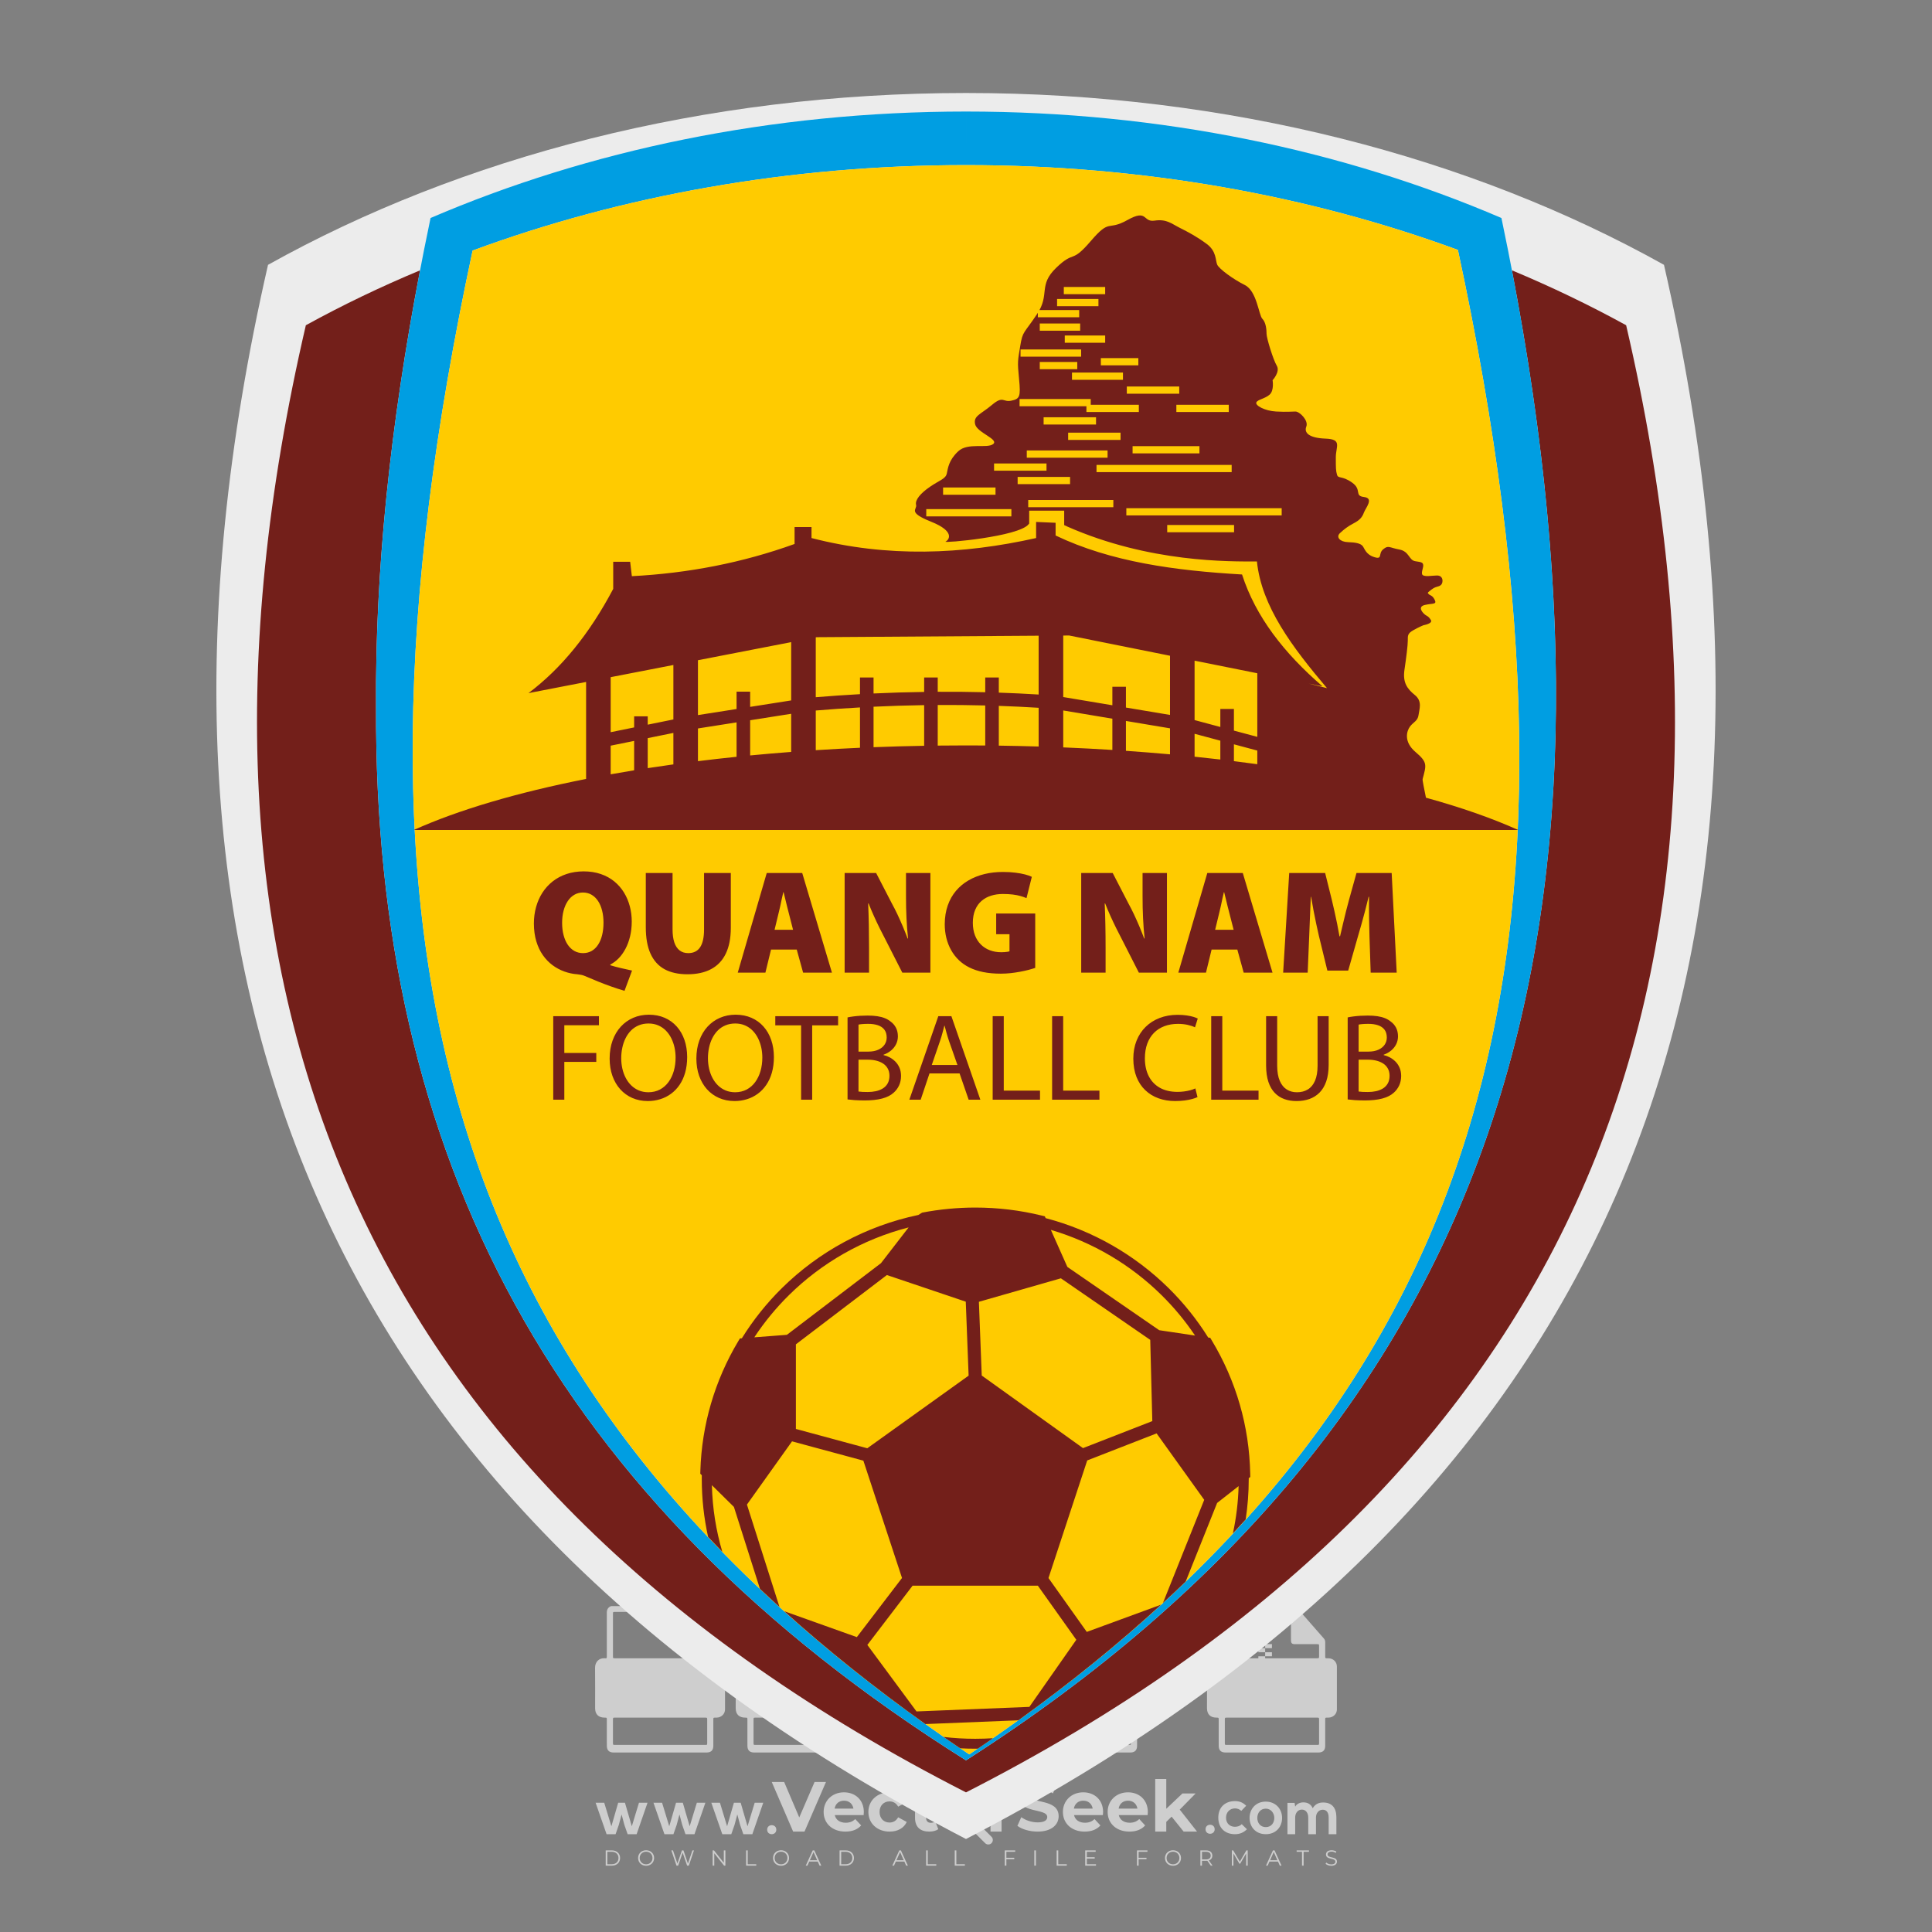 <?xml version="1.0" encoding="iso-8859-1"?>
<!-- Generator: Adobe Illustrator 27.0.0, SVG Export Plug-In . SVG Version: 6.00 Build 0)  -->
<svg version="1.1" id="Layer_1" xmlns="http://www.w3.org/2000/svg" xmlns:xlink="http://www.w3.org/1999/xlink" x="0px" y="0px"
	 viewBox="0 0 500 500" style="enable-background:new 0 0 500 500;" xml:space="preserve">
<rect x="0" y="0" width="500" height="500" fill="#808080" stroke="none"/>
<g id="watermark_1_">
	<g>
		<g id="watermark" style="opacity:0.61;">
			<g>
				<g>
					<g>
						<g>
							<polygon style="fill:#FFFFFF;" points="213.765,461.172 208.204,474.017 205.268,474.017 199.726,461.172 202.938,461.172 
								206.846,470.347 210.81,461.172 							"/>
						</g>
						<g>
							<path style="fill:#FFFFFF;" d="M223.507,469.741h-7.469c0.275,1.23,1.321,1.982,2.826,1.982c1.046,0,1.798-0.312,2.477-0.954
								l1.523,1.651c-0.917,1.046-2.294,1.597-4.074,1.597c-3.413,0-5.634-2.147-5.634-5.083c0-2.954,2.257-5.083,5.267-5.083
								c2.899,0,5.138,1.945,5.138,5.12C223.562,469.191,223.526,469.503,223.507,469.741 M216.002,468.071h4.863
								c-0.202-1.248-1.138-2.055-2.422-2.055C217.139,466.016,216.204,466.805,216.002,468.071"/>
						</g>
						<g>
							<path style="fill:#FFFFFF;" d="M224.735,468.934c0-2.973,2.294-5.083,5.505-5.083c2.074,0,3.707,0.899,4.423,2.514
								l-2.22,1.193c-0.532-0.936-1.321-1.358-2.221-1.358c-1.45,0-2.587,1.009-2.587,2.734c0,1.725,1.138,2.734,2.587,2.734
								c0.899,0,1.688-0.404,2.221-1.358l2.22,1.211c-0.716,1.578-2.349,2.495-4.423,2.495
								C227.029,474.017,224.735,471.907,224.735,468.934"/>
						</g>
						<g>
							<path style="fill:#FFFFFF;" d="M242.828,473.393c-0.587,0.422-1.45,0.624-2.331,0.624c-2.33,0-3.688-1.193-3.688-3.542
								v-4.055h-1.523v-2.202h1.523v-2.404h2.863v2.404h2.459v2.202h-2.459v4.019c0,0.844,0.458,1.303,1.229,1.303
								c0.422,0,0.844-0.128,1.156-0.367L242.828,473.393z"/>
						</g>
					</g>
					<g>
						<path style="fill:#FFFFFF;" d="M262.474,463.997v2.643c-0.238-0.018-0.422-0.037-0.642-0.037
							c-1.578,0-2.624,0.862-2.624,2.753v4.661h-2.863v-9.873h2.734v1.303C259.776,464.493,260.951,463.997,262.474,463.997"/>
					</g>
					<g>
						<path style="fill:#FFFFFF;" d="M263.299,472.53l1.009-2.239c1.083,0.789,2.697,1.339,4.239,1.339
							c1.762,0,2.477-0.587,2.477-1.376c0-2.404-7.469-0.752-7.469-5.524c0-2.184,1.762-4,5.413-4c1.615,0,3.267,0.385,4.459,1.138
							l-0.918,2.257c-1.193-0.679-2.422-1.009-3.56-1.009c-1.761,0-2.44,0.66-2.44,1.468c0,2.367,7.468,0.734,7.468,5.45
							c0,2.147-1.78,3.982-5.45,3.982C266.492,474.017,264.437,473.411,263.299,472.53"/>
					</g>
					<g>
						<path style="fill:#FFFFFF;" d="M285.428,469.741h-7.469c0.275,1.23,1.321,1.982,2.826,1.982c1.046,0,1.798-0.312,2.477-0.954
							l1.523,1.651c-0.918,1.046-2.294,1.597-4.074,1.597c-3.413,0-5.634-2.147-5.634-5.083c0-2.954,2.257-5.083,5.267-5.083
							c2.9,0,5.138,1.945,5.138,5.12C285.484,469.191,285.447,469.503,285.428,469.741 M277.923,468.071h4.863
							c-0.202-1.248-1.138-2.055-2.422-2.055C279.061,466.016,278.125,466.805,277.923,468.071"/>
					</g>
					<g>
						<path style="fill:#FFFFFF;" d="M297.007,469.741h-7.469c0.275,1.23,1.321,1.982,2.826,1.982c1.046,0,1.798-0.312,2.477-0.954
							l1.523,1.651c-0.918,1.046-2.294,1.597-4.074,1.597c-3.413,0-5.634-2.147-5.634-5.083c0-2.954,2.257-5.083,5.267-5.083
							c2.899,0,5.138,1.945,5.138,5.12C297.062,469.191,297.025,469.503,297.007,469.741 M289.501,468.071h4.863
							c-0.202-1.248-1.138-2.055-2.422-2.055C290.639,466.016,289.703,466.805,289.501,468.071"/>
					</g>
					<g>
						<polygon style="fill:#FFFFFF;" points="303.208,470.145 301.831,471.503 301.831,474.017 298.969,474.017 298.969,460.401 
							301.831,460.401 301.831,468.108 306.016,464.144 309.429,464.144 305.318,468.328 309.796,474.017 306.327,474.017 						"/>
					</g>
					<g>
						<path style="fill:#FFFFFF;" d="M256.601,475.359L256.601,475.359l-2.86-2.86c-0.435,0.508-0.953,0.943-1.534,1.284
							c-0.092,0.069-0.186,0.136-0.283,0.199l3.027,3.027c0.456,0.456,1.195,0.456,1.65,0
							C257.057,476.554,257.057,475.815,256.601,475.359"/>
					</g>
					<g>
						<path style="fill:#FFFFFF;" d="M249.984,463.244c0.221-0.173,0.495-0.281,0.797-0.281c0.042,0,0.083,0.002,0.124,0.006
							c-0.214-0.156-0.478-0.249-0.764-0.249c-0.395,0-0.744,0.18-0.981,0.458c-0.051,0-0.1,0.006-0.151,0.008
							c0.039-0.077,0.064-0.162,0.064-0.255c0-0.234-0.143-0.434-0.346-0.519c0.087,0.126,0.138,0.279,0.138,0.445
							c0,0.122-0.031,0.237-0.081,0.341c-2.811,0.201-5.03,2.539-5.03,5.4c0,2.993,2.426,5.42,5.42,5.42
							c2.993,0,5.42-2.426,5.42-5.42C254.595,465.879,252.593,463.635,249.984,463.244 M247.983,464.656
							c0.435,0,0.844,0.112,1.199,0.309c0.374-0.245,0.82-0.387,1.299-0.387c0.711,0,1.348,0.312,1.784,0.806
							c-0.435-0.379-1.004-0.61-1.627-0.61c-0.449,0-0.87,0.12-1.234,0.329c-0.079,0.046-0.156,0.096-0.229,0.15
							c-0.065-0.048-0.133-0.093-0.204-0.134c-0.369-0.219-0.8-0.344-1.26-0.344c-0.3,0-0.588,0.054-0.854,0.152
							C247.196,464.754,247.578,464.656,247.983,464.656 M251.772,469.098c0.115,0.305,0.181,0.634,0.181,0.979
							c0,1.534-1.244,2.777-2.778,2.777c-1.534,0-2.777-1.243-2.777-2.777c0-0.345,0.066-0.674,0.181-0.979
							c-0.62-0.382-1.035-1.064-1.035-1.846c0-1.197,0.971-2.168,2.168-2.168c0.565,0,1.078,0.218,1.463,0.572
							c0.386-0.354,0.899-0.572,1.464-0.572c1.197,0,2.168,0.971,2.168,2.168C252.807,468.034,252.392,468.716,251.772,469.098"/>
					</g>
					<g>
						<path style="fill:#FFFFFF;" d="M251.666,467.061c0,0.497-0.404,0.901-0.901,0.901c-0.497,0-0.901-0.404-0.901-0.901
							s0.404-0.901,0.901-0.901c0.101,0,0.197,0.017,0.287,0.047c-0.03,0.062-0.045,0.132-0.045,0.204
							c0,0.273,0.221,0.494,0.494,0.494c0.05,0,0.099-0.008,0.146-0.022C251.66,466.941,251.666,467,251.666,467.061"/>
					</g>
					<g>
						<path style="fill:#FFFFFF;" d="M248.255,467.061c0,0.376-0.305,0.681-0.681,0.681c-0.376,0-0.681-0.305-0.681-0.681
							s0.305-0.681,0.681-0.681c0.076,0,0.149,0.013,0.217,0.035c-0.023,0.047-0.034,0.1-0.034,0.155
							c0,0.206,0.167,0.374,0.374,0.374c0.038,0,0.075-0.006,0.11-0.017C248.25,466.97,248.255,467.015,248.255,467.061"/>
					</g>
					<g>
						<g>
							<g>
								<rect x="242.908" y="467.83" style="fill:#FFFFFF;" width="0.616" height="0.616"/>
							</g>
							<g>
								<rect x="254.827" y="467.83" style="fill:#FFFFFF;" width="0.616" height="0.616"/>
							</g>
							<g>
								<path style="fill:#FFFFFF;" d="M255.205,468.082h-0.14c0-3.248-2.642-5.89-5.89-5.89c-3.248,0-5.89,2.642-5.89,5.89h-0.14
									c0-1.611,0.627-3.125,1.766-4.264c1.139-1.139,2.653-1.766,4.264-1.766c1.611,0,3.125,0.627,4.264,1.766
									C254.578,464.957,255.205,466.471,255.205,468.082"/>
							</g>
						</g>
						<g>
							<rect x="248.868" y="461.814" style="fill:#FFFFFF;" width="0.616" height="0.616"/>
						</g>
						<g>
							<rect x="244.95" y="462.052" style="fill:#FFFFFF;" width="8.45" height="0.14"/>
						</g>
						<g>
							<path style="fill:#FFFFFF;" d="M245.174,462.15c0,0.108-0.088,0.196-0.196,0.196c-0.108,0-0.196-0.088-0.196-0.196
								c0-0.108,0.088-0.196,0.196-0.196C245.086,461.954,245.174,462.042,245.174,462.15"/>
						</g>
						<g>
							<path style="fill:#FFFFFF;" d="M253.596,462.15c0,0.108-0.088,0.196-0.196,0.196c-0.108,0-0.196-0.088-0.196-0.196
								c0-0.108,0.088-0.196,0.196-0.196C253.509,461.954,253.596,462.042,253.596,462.15"/>
						</g>
					</g>
				</g>
				<g>
					<path style="fill:#FFFFFF;" d="M314.356,473.409c0,1.559-2.364,1.559-2.364,0C311.993,471.851,314.356,471.851,314.356,473.409
						z"/>
				</g>
				<g>
					<g>
						<g>
							<path style="fill:#FFFFFF;" d="M161.739,466.549l1.772,6.088l1.855-6.088h2.215l-2.823,8.14h-2.33l-0.837-2.396l-0.722-2.708
								l-0.722,2.708l-0.837,2.396h-2.33l-2.839-8.14h2.231l1.855,6.088l1.756-6.088H161.739z"/>
						</g>
						<g>
							<path style="fill:#FFFFFF;" d="M176.713,466.549l1.772,6.088l1.855-6.088h2.215l-2.823,8.14h-2.33l-0.837-2.396l-0.722-2.708
								l-0.722,2.708l-0.837,2.396h-2.33l-2.839-8.14h2.231l1.855,6.088l1.756-6.088H176.713z"/>
						</g>
						<g>
							<path style="fill:#FFFFFF;" d="M191.687,466.549l1.772,6.088l1.855-6.088h2.215l-2.823,8.14h-2.33l-0.837-2.396l-0.722-2.708
								l-0.722,2.708l-0.837,2.396h-2.33l-2.839-8.14h2.231l1.855,6.088l1.756-6.088H191.687z"/>
						</g>
					</g>
					<g>
						<path style="fill:#FFFFFF;" d="M200.908,473.52c0,1.559-2.364,1.559-2.364,0C198.545,471.962,200.908,471.962,200.908,473.52z
							"/>
					</g>
					<g>
						<path style="fill:#FFFFFF;" d="M322.71,473.409c-0.935,0.919-1.919,1.28-3.117,1.28c-2.346,0-4.3-1.411-4.3-4.282
							s1.953-4.284,4.3-4.284c1.149,0,2.035,0.329,2.921,1.199l-1.264,1.329c-0.476-0.428-1.066-0.64-1.623-0.64
							c-1.346,0-2.33,0.985-2.33,2.396c0,1.542,1.05,2.362,2.297,2.362c0.64,0,1.28-0.18,1.772-0.672L322.71,473.409z"/>
					</g>
					<g>
						<path style="fill:#FFFFFF;" d="M331.805,470.472c0,2.33-1.591,4.217-4.217,4.217c-2.626,0-4.201-1.887-4.201-4.217
							c0-2.314,1.609-4.217,4.185-4.217C330.149,466.255,331.805,468.158,331.805,470.472z M325.389,470.472
							c0,1.231,0.739,2.38,2.199,2.38c1.46,0,2.199-1.149,2.199-2.38c0-1.215-0.854-2.396-2.199-2.396
							C326.144,468.077,325.389,469.258,325.389,470.472z"/>
					</g>
					<g>
						<path style="fill:#FFFFFF;" d="M338.572,474.689v-4.332c0-1.068-0.559-2.035-1.658-2.035c-1.082,0-1.722,0.967-1.722,2.035
							v4.332h-2.003v-8.107h1.855l0.148,0.985c0.426-0.82,1.362-1.116,2.133-1.116c0.969,0,1.937,0.394,2.396,1.51
							c0.723-1.149,1.658-1.478,2.708-1.478c2.297,0,3.43,1.412,3.43,3.84v4.365h-2.003v-4.365c0-1.066-0.442-1.97-1.526-1.97
							c-1.082,0-1.756,0.935-1.756,2.003v4.332H338.572z"/>
					</g>
				</g>
			</g>
		</g>
		<g style="opacity:0.61;">
			<g>
				<g>
					<path style="fill:#FFFFFF;" d="M345.988,431.299c-0.006-1.224-0.959-2.121-2.189-2.14c-0.924-0.014-0.832,0.12-0.834-0.867
						c-0.003-1.097-0.007-2.194,0.003-3.292c0.003-0.379-0.112-0.691-0.362-0.976c-2.342-2.668-4.678-5.342-7.019-8.011
						c-0.12-0.137-0.275-0.244-0.414-0.366c-6.214,0-12.427,0-18.641,0c-0.794,0.293-1.14,0.868-1.138,1.709
						c0.01,3.748,0.004,7.496,0.004,11.243c0,0.556-0.003,0.589-0.55,0.551c-1.497-0.102-2.516,0.986-2.497,2.492
						c0.044,3.476,0.013,6.953,0.014,10.429c0.001,1.58,0.867,2.443,2.45,2.449c0.582,0.002,0.582,0.002,0.582,0.6
						c0,2.219-0.001,4.438,0.001,6.657c0.001,1.192,0.58,1.771,1.768,1.771c8.013,0.001,16.027,0.001,24.04,0
						c1.168,0,1.755-0.583,1.757-1.745c0.002-2.256,0-4.512,0.001-6.768c0-0.512,0.002-0.511,0.52-0.515
						c0.271-0.002,0.541,0.008,0.809-0.058c0.996-0.246,1.69-1.044,1.694-2.069C346.003,438.696,346.005,434.997,345.988,431.299z
						 M317.537,417.162c5.337,0,10.674,0,16.01,0c0.548,0,0.554,0.007,0.554,0.561c0.001,2.243-0.001,4.486,0.001,6.73
						c0.001,0.811,0.249,1.059,1.06,1.059c1.91,0.001,3.821,0,5.731,0.001c0.458,0,0.479,0.021,0.481,0.483
						c0.003,0.887,0.002,1.775,0,2.662c-0.001,0.477-0.024,0.498-0.504,0.499c-3.895,0.001-7.79,0-11.684,0
						c-3.882,0-7.765,0-11.647,0c-0.55,0-0.552-0.001-0.552-0.561c-0.001-3.624-0.001-7.247,0-10.871
						C316.987,417.166,316.991,417.162,317.537,417.162z M340.822,451.579c-3.883,0.001-7.766,0-11.65,0c-3.871,0-7.742,0-11.613,0
						c-0.572,0-0.574-0.002-0.574-0.579c-0.001-1.997-0.001-3.994,0.001-5.991c0-0.464,0.023-0.486,0.478-0.487
						c7.803-0.001,15.607-0.001,23.41,0c0.478,0,0.499,0.02,0.499,0.503c0.002,1.997,0.001,3.994,0,5.991
						C341.375,451.574,341.37,451.579,340.822,451.579z"/>
				</g>
				<g>
					<g>
						<rect x="327.418" y="417.053" style="fill:#FFFFFF;" width="1.757" height="1.054"/>
					</g>
					<g>
						<rect x="325.662" y="418.107" style="fill:#FFFFFF;" width="1.757" height="1.054"/>
					</g>
					<g>
						<rect x="327.418" y="419.161" style="fill:#FFFFFF;" width="1.757" height="1.054"/>
					</g>
					<g>
						<rect x="325.662" y="420.215" style="fill:#FFFFFF;" width="1.757" height="1.054"/>
					</g>
					<g>
						<rect x="327.418" y="421.269" style="fill:#FFFFFF;" width="1.757" height="1.054"/>
					</g>
					<g>
						<rect x="325.662" y="422.323" style="fill:#FFFFFF;" width="1.757" height="1.054"/>
					</g>
					<g>
						<rect x="327.418" y="423.378" style="fill:#FFFFFF;" width="1.757" height="1.054"/>
					</g>
					<g>
						<rect x="325.662" y="424.432" style="fill:#FFFFFF;" width="1.757" height="1.054"/>
					</g>
					<g>
						<rect x="327.418" y="425.486" style="fill:#FFFFFF;" width="1.757" height="1.054"/>
					</g>
					<g>
						<rect x="325.662" y="426.54" style="fill:#FFFFFF;" width="1.757" height="1.054"/>
					</g>
					<g>
						<rect x="327.418" y="427.594" style="fill:#FFFFFF;" width="1.757" height="1.054"/>
					</g>
					<g>
						<rect x="325.662" y="428.648" style="fill:#FFFFFF;" width="1.757" height="1.054"/>
					</g>
				</g>
			</g>
			<g>
				<path style="fill:#FFFFFF;" d="M187.637,431.299c-0.006-1.224-0.959-2.121-2.189-2.14c-0.924-0.014-0.832,0.12-0.834-0.867
					c-0.003-1.097-0.007-2.194,0.003-3.292c0.003-0.379-0.112-0.691-0.362-0.976c-2.342-2.668-4.678-5.342-7.019-8.011
					c-0.12-0.137-0.275-0.244-0.414-0.366c-6.214,0-12.427,0-18.641,0c-0.794,0.293-1.14,0.868-1.138,1.709
					c0.01,3.748,0.004,7.496,0.004,11.243c0,0.556-0.003,0.589-0.55,0.551c-1.497-0.102-2.516,0.986-2.497,2.492
					c0.044,3.476,0.013,6.953,0.014,10.429c0.001,1.58,0.867,2.443,2.45,2.449c0.582,0.002,0.582,0.002,0.582,0.6
					c0,2.219-0.001,4.438,0.001,6.657c0.001,1.192,0.58,1.771,1.768,1.771c8.013,0.001,16.027,0.001,24.04,0
					c1.168,0,1.755-0.583,1.757-1.745c0.002-2.256,0-4.512,0.001-6.768c0-0.512,0.002-0.511,0.52-0.515
					c0.271-0.002,0.541,0.008,0.809-0.058c0.996-0.246,1.69-1.044,1.694-2.069C187.652,438.696,187.655,434.997,187.637,431.299z
					 M159.187,417.162c5.337,0,10.674,0,16.01,0c0.548,0,0.554,0.007,0.554,0.561c0.001,2.243-0.001,4.486,0.001,6.73
					c0.001,0.811,0.249,1.059,1.06,1.059c1.91,0.001,3.821,0,5.731,0.001c0.458,0,0.479,0.021,0.481,0.483
					c0.003,0.887,0.002,1.775,0,2.662c-0.001,0.477-0.024,0.498-0.504,0.499c-3.895,0.001-7.79,0-11.684,0
					c-3.882,0-7.765,0-11.647,0c-0.55,0-0.552-0.001-0.552-0.561c-0.001-3.624-0.001-7.247,0-10.871
					C158.636,417.166,158.64,417.162,159.187,417.162z M182.472,451.579c-3.883,0.001-7.766,0-11.65,0c-3.871,0-7.742,0-11.613,0
					c-0.572,0-0.574-0.002-0.574-0.579c-0.001-1.997-0.001-3.994,0.001-5.991c0-0.464,0.023-0.486,0.478-0.487
					c7.803-0.001,15.607-0.001,23.41,0c0.478,0,0.499,0.02,0.499,0.503c0.002,1.997,0.001,3.994,0,5.991
					C183.024,451.574,183.019,451.579,182.472,451.579z"/>
			</g>
			<g>
				<path style="fill:#FFFFFF;" d="M159.779,440.669v-7.897h2.779c0.375,0,0.726,0.061,1.053,0.182
					c0.327,0.121,0.612,0.292,0.855,0.513c0.242,0.221,0.434,0.483,0.573,0.789c0.14,0.305,0.21,0.642,0.21,1.009
					c0,0.375-0.07,0.715-0.21,1.02c-0.14,0.305-0.331,0.568-0.573,0.789c-0.243,0.221-0.528,0.392-0.855,0.513
					c-0.327,0.121-0.678,0.182-1.053,0.182h-1.29v2.901H159.779z M162.58,436.356c0.39,0,0.684-0.111,0.882-0.331
					c0.199-0.22,0.298-0.474,0.298-0.761c0-0.14-0.024-0.276-0.072-0.408c-0.048-0.132-0.121-0.248-0.221-0.347
					c-0.099-0.099-0.223-0.178-0.37-0.237c-0.147-0.059-0.32-0.089-0.518-0.089h-1.312v2.173H162.58z"/>
				<path style="fill:#FFFFFF;" d="M166.308,432.771h1.731l3.177,5.294h0.088l-0.088-1.522v-3.772h1.478v7.897h-1.566l-3.353-5.592
					h-0.088l0.088,1.522v4.07h-1.467V432.771z"/>
				<path style="fill:#FFFFFF;" d="M177.922,436.334h3.872c0.022,0.089,0.04,0.195,0.055,0.32c0.014,0.125,0.022,0.25,0.022,0.375
					c0,0.507-0.077,0.985-0.231,1.434c-0.154,0.449-0.397,0.849-0.728,1.202c-0.353,0.375-0.776,0.666-1.268,0.871
					c-0.493,0.206-1.055,0.309-1.688,0.309c-0.574,0-1.114-0.103-1.622-0.309c-0.507-0.206-0.948-0.492-1.323-0.86
					c-0.375-0.367-0.673-0.803-0.894-1.307c-0.221-0.504-0.331-1.053-0.331-1.649c0-0.595,0.11-1.145,0.331-1.649
					c0.221-0.504,0.518-0.939,0.894-1.307c0.375-0.367,0.816-0.654,1.323-0.86c0.507-0.206,1.048-0.309,1.622-0.309
					c0.64,0,1.211,0.11,1.715,0.331c0.504,0.221,0.935,0.526,1.296,0.915l-1.025,1.004c-0.258-0.272-0.544-0.48-0.861-0.623
					c-0.316-0.143-0.695-0.215-1.136-0.215c-0.361,0-0.703,0.065-1.026,0.193c-0.324,0.129-0.607,0.311-0.85,0.546
					c-0.242,0.235-0.436,0.52-0.579,0.855c-0.143,0.335-0.215,0.708-0.215,1.119c0,0.412,0.072,0.785,0.215,1.12
					c0.143,0.335,0.338,0.62,0.584,0.855c0.246,0.235,0.531,0.418,0.855,0.546c0.323,0.129,0.669,0.193,1.037,0.193
					c0.419,0,0.773-0.061,1.064-0.182c0.29-0.121,0.538-0.278,0.744-0.469c0.148-0.132,0.275-0.3,0.381-0.502
					c0.106-0.202,0.189-0.428,0.248-0.678h-2.482V436.334z"/>
			</g>
			<g>
				<path style="fill:#FFFFFF;" d="M224.019,431.299c-0.006-1.224-0.959-2.121-2.189-2.14c-0.924-0.014-0.832,0.12-0.834-0.867
					c-0.003-1.097-0.007-2.194,0.003-3.292c0.003-0.379-0.112-0.691-0.362-0.976c-2.342-2.668-4.678-5.342-7.019-8.011
					c-0.12-0.137-0.275-0.244-0.414-0.366c-6.214,0-12.427,0-18.641,0c-0.794,0.293-1.14,0.868-1.138,1.709
					c0.01,3.748,0.004,7.496,0.004,11.243c0,0.556-0.003,0.589-0.55,0.551c-1.497-0.102-2.516,0.986-2.497,2.492
					c0.044,3.476,0.013,6.953,0.014,10.429c0.001,1.58,0.867,2.443,2.45,2.449c0.582,0.002,0.582,0.002,0.582,0.6
					c0,2.219-0.001,4.438,0.001,6.657c0.001,1.192,0.58,1.771,1.768,1.771c8.013,0.001,16.027,0.001,24.04,0
					c1.168,0,1.755-0.583,1.757-1.745c0.002-2.256,0-4.512,0.001-6.768c0-0.512,0.002-0.511,0.52-0.515
					c0.271-0.002,0.541,0.008,0.809-0.058c0.997-0.246,1.69-1.044,1.694-2.069C224.034,438.696,224.036,434.997,224.019,431.299z
					 M195.568,417.162c5.337,0,10.674,0,16.01,0c0.548,0,0.554,0.007,0.554,0.561c0.001,2.243-0.001,4.486,0.001,6.73
					c0.001,0.811,0.249,1.059,1.06,1.059c1.91,0.001,3.821,0,5.731,0.001c0.458,0,0.479,0.021,0.481,0.483
					c0.003,0.887,0.002,1.775,0,2.662c-0.001,0.477-0.024,0.498-0.504,0.499c-3.895,0.001-7.79,0-11.684,0
					c-3.882,0-7.765,0-11.647,0c-0.55,0-0.552-0.001-0.552-0.561c-0.001-3.624-0.001-7.247,0-10.871
					C195.018,417.166,195.022,417.162,195.568,417.162z M218.854,451.579c-3.883,0.001-7.766,0-11.65,0c-3.871,0-7.742,0-11.613,0
					c-0.572,0-0.574-0.002-0.574-0.579c-0.001-1.997-0.001-3.994,0.001-5.991c0-0.464,0.023-0.486,0.478-0.487
					c7.803-0.001,15.607-0.001,23.41,0c0.478,0,0.499,0.02,0.499,0.503c0.002,1.997,0.001,3.994,0,5.991
					C219.406,451.574,219.401,451.579,218.854,451.579z"/>
			</g>
			<g>
				<path style="fill:#FFFFFF;" d="M205.111,432.771h1.699l2.967,7.897h-1.644l-0.651-1.886h-3.044l-0.651,1.886h-1.643
					L205.111,432.771z M206.997,437.415l-0.706-1.974l-0.287-0.96h-0.088l-0.287,0.96l-0.706,1.974H206.997z"/>
				<path style="fill:#FFFFFF;" d="M211.331,434.536c-0.125,0-0.245-0.024-0.359-0.072c-0.114-0.048-0.213-0.114-0.298-0.199
					c-0.084-0.084-0.151-0.182-0.198-0.292c-0.048-0.11-0.072-0.232-0.072-0.364s0.024-0.254,0.072-0.364
					c0.048-0.11,0.114-0.208,0.198-0.292c0.084-0.084,0.184-0.151,0.298-0.198c0.114-0.048,0.233-0.072,0.359-0.072
					c0.257,0,0.478,0.09,0.662,0.27c0.184,0.181,0.276,0.399,0.276,0.656s-0.092,0.476-0.276,0.656
					C211.809,434.446,211.589,434.536,211.331,434.536z M210.615,440.669v-5.404h1.445v5.404H210.615z"/>
			</g>
			<g>
				<path style="fill:#FFFFFF;" d="M261.044,431.299c-0.006-1.224-0.959-2.121-2.189-2.14c-0.924-0.014-0.832,0.12-0.834-0.867
					c-0.003-1.097-0.007-2.194,0.003-3.292c0.003-0.379-0.112-0.691-0.362-0.976c-2.342-2.668-4.678-5.342-7.019-8.011
					c-0.12-0.137-0.275-0.244-0.414-0.366c-6.214,0-12.427,0-18.641,0c-0.794,0.293-1.14,0.868-1.138,1.709
					c0.01,3.748,0.004,7.496,0.004,11.243c0,0.556-0.003,0.589-0.55,0.551c-1.497-0.102-2.516,0.986-2.497,2.492
					c0.044,3.476,0.013,6.953,0.014,10.429c0.001,1.58,0.867,2.443,2.45,2.449c0.582,0.002,0.582,0.002,0.582,0.6
					c0,2.219-0.001,4.438,0.001,6.657c0.001,1.192,0.58,1.771,1.768,1.771c8.013,0.001,16.027,0.001,24.04,0
					c1.168,0,1.755-0.583,1.757-1.745c0.002-2.256,0-4.512,0.001-6.768c0-0.512,0.002-0.511,0.52-0.515
					c0.271-0.002,0.541,0.008,0.809-0.058c0.996-0.246,1.69-1.044,1.694-2.069C261.059,438.696,261.061,434.997,261.044,431.299z
					 M232.593,417.162c5.337,0,10.674,0,16.01,0c0.548,0,0.554,0.007,0.554,0.561c0.001,2.243-0.001,4.486,0.001,6.73
					c0.001,0.811,0.249,1.059,1.06,1.059c1.91,0.001,3.821,0,5.731,0.001c0.458,0,0.479,0.021,0.481,0.483
					c0.003,0.887,0.002,1.775,0,2.662c-0.001,0.477-0.024,0.498-0.504,0.499c-3.895,0.001-7.79,0-11.684,0
					c-3.882,0-7.765,0-11.647,0c-0.55,0-0.552-0.001-0.552-0.561c-0.001-3.624-0.001-7.247,0-10.871
					C232.042,417.166,232.047,417.162,232.593,417.162z M255.878,451.579c-3.883,0.001-7.766,0-11.65,0c-3.871,0-7.742,0-11.613,0
					c-0.572,0-0.574-0.002-0.574-0.579c-0.001-1.997-0.001-3.994,0.001-5.991c0-0.464,0.023-0.486,0.478-0.487
					c7.803-0.001,15.607-0.001,23.41,0c0.478,0,0.499,0.02,0.499,0.503c0.002,1.997,0.001,3.994,0,5.991
					C256.431,451.574,256.426,451.579,255.878,451.579z"/>
			</g>
			<g>
				<path style="fill:#FFFFFF;" d="M236.361,440.845c-0.338,0-0.662-0.048-0.971-0.143c-0.309-0.095-0.592-0.239-0.849-0.43
					c-0.257-0.191-0.481-0.425-0.673-0.7c-0.191-0.276-0.342-0.597-0.452-0.965l1.401-0.551c0.103,0.397,0.283,0.726,0.54,0.987
					c0.257,0.261,0.596,0.392,1.015,0.392c0.154,0,0.303-0.02,0.447-0.061c0.143-0.04,0.272-0.099,0.386-0.176
					s0.204-0.175,0.27-0.292c0.066-0.118,0.099-0.254,0.099-0.408c0-0.147-0.026-0.279-0.077-0.397
					c-0.051-0.117-0.138-0.227-0.259-0.331c-0.121-0.103-0.28-0.202-0.475-0.298c-0.195-0.095-0.435-0.195-0.722-0.298l-0.485-0.176
					c-0.213-0.073-0.429-0.173-0.645-0.298c-0.217-0.125-0.413-0.276-0.59-0.452c-0.177-0.176-0.322-0.384-0.436-0.623
					c-0.114-0.239-0.171-0.509-0.171-0.81c0-0.309,0.06-0.597,0.182-0.866c0.121-0.268,0.294-0.503,0.518-0.706
					c0.224-0.202,0.492-0.36,0.805-0.474s0.66-0.171,1.042-0.171c0.397,0,0.74,0.053,1.031,0.16
					c0.291,0.107,0.537,0.243,0.739,0.408c0.202,0.165,0.366,0.348,0.491,0.546c0.125,0.199,0.217,0.386,0.276,0.563l-1.312,0.551
					c-0.074-0.221-0.208-0.419-0.402-0.596c-0.195-0.176-0.462-0.265-0.8-0.265c-0.324,0-0.592,0.075-0.805,0.226
					c-0.213,0.151-0.32,0.348-0.32,0.59c0,0.235,0.103,0.436,0.309,0.601c0.206,0.165,0.533,0.325,0.982,0.48l0.497,0.165
					c0.316,0.111,0.605,0.237,0.866,0.381c0.261,0.143,0.485,0.314,0.673,0.513c0.187,0.199,0.331,0.425,0.43,0.678
					c0.1,0.254,0.149,0.546,0.149,0.877c0,0.412-0.083,0.767-0.248,1.064c-0.165,0.298-0.377,0.542-0.634,0.734
					c-0.258,0.191-0.548,0.335-0.872,0.43C236.986,440.797,236.67,440.845,236.361,440.845z"/>
				<path style="fill:#FFFFFF;" d="M239.516,432.771h1.61l1.633,4.754l0.287,1.015h0.088l0.309-1.015l1.699-4.754h1.61l-2.879,7.897
					h-1.566L239.516,432.771z"/>
				<path style="fill:#FFFFFF;" d="M251.097,436.334h3.871c0.022,0.089,0.04,0.195,0.055,0.32c0.015,0.125,0.023,0.25,0.023,0.375
					c0,0.507-0.078,0.985-0.232,1.434c-0.154,0.449-0.397,0.849-0.728,1.202c-0.353,0.375-0.775,0.666-1.268,0.871
					c-0.493,0.206-1.055,0.309-1.688,0.309c-0.574,0-1.114-0.103-1.621-0.309c-0.507-0.206-0.949-0.492-1.324-0.86
					c-0.375-0.367-0.673-0.803-0.894-1.307c-0.22-0.504-0.331-1.053-0.331-1.649c0-0.595,0.11-1.145,0.331-1.649
					c0.221-0.504,0.518-0.939,0.894-1.307c0.375-0.367,0.816-0.654,1.324-0.86c0.507-0.206,1.047-0.309,1.621-0.309
					c0.64,0,1.211,0.11,1.715,0.331c0.504,0.221,0.936,0.526,1.296,0.915l-1.026,1.004c-0.257-0.272-0.544-0.48-0.861-0.623
					c-0.316-0.143-0.694-0.215-1.136-0.215c-0.36,0-0.702,0.065-1.026,0.193c-0.323,0.129-0.607,0.311-0.849,0.546
					c-0.243,0.235-0.436,0.52-0.579,0.855c-0.143,0.335-0.215,0.708-0.215,1.119c0,0.412,0.072,0.785,0.215,1.12
					c0.143,0.335,0.338,0.62,0.585,0.855c0.246,0.235,0.531,0.418,0.854,0.546c0.324,0.129,0.669,0.193,1.037,0.193
					c0.419,0,0.774-0.061,1.064-0.182c0.29-0.121,0.539-0.278,0.745-0.469c0.147-0.132,0.274-0.3,0.38-0.502
					c0.107-0.202,0.189-0.428,0.248-0.678h-2.482V436.334z"/>
			</g>
			<g>
				<path style="fill:#FFFFFF;" d="M297.3,431.299c-0.006-1.224-0.959-2.121-2.189-2.14c-0.924-0.014-0.832,0.12-0.834-0.867
					c-0.003-1.097-0.007-2.194,0.003-3.292c0.003-0.379-0.112-0.691-0.362-0.976c-2.342-2.668-4.678-5.342-7.019-8.011
					c-0.12-0.137-0.275-0.244-0.414-0.366c-6.214,0-12.427,0-18.641,0c-0.794,0.293-1.14,0.868-1.138,1.709
					c0.01,3.748,0.004,7.496,0.004,11.243c0,0.556-0.003,0.589-0.55,0.551c-1.497-0.102-2.516,0.986-2.497,2.492
					c0.044,3.476,0.013,6.953,0.014,10.429c0.001,1.58,0.867,2.443,2.45,2.449c0.582,0.002,0.582,0.002,0.582,0.6
					c0,2.219-0.001,4.438,0.001,6.657c0.001,1.192,0.58,1.771,1.768,1.771c8.013,0.001,16.027,0.001,24.04,0
					c1.168,0,1.755-0.583,1.757-1.745c0.002-2.256,0-4.512,0.001-6.768c0-0.512,0.002-0.511,0.52-0.515
					c0.271-0.002,0.541,0.008,0.809-0.058c0.996-0.246,1.69-1.044,1.694-2.069C297.315,438.696,297.318,434.997,297.3,431.299z
					 M268.85,417.162c5.337,0,10.674,0,16.01,0c0.548,0,0.554,0.007,0.554,0.561c0.001,2.243-0.001,4.486,0.001,6.73
					c0.001,0.811,0.249,1.059,1.06,1.059c1.91,0.001,3.821,0,5.731,0.001c0.458,0,0.479,0.021,0.481,0.483
					c0.003,0.887,0.002,1.775,0,2.662c-0.001,0.477-0.024,0.498-0.504,0.499c-3.895,0.001-7.79,0-11.684,0
					c-3.882,0-7.765,0-11.647,0c-0.55,0-0.552-0.001-0.552-0.561c-0.001-3.624-0.001-7.247,0-10.871
					C268.299,417.166,268.303,417.162,268.85,417.162z M292.135,451.579c-3.883,0.001-7.766,0-11.65,0c-3.871,0-7.742,0-11.613,0
					c-0.572,0-0.574-0.002-0.574-0.579c-0.001-1.997-0.001-3.994,0.001-5.991c0-0.464,0.023-0.486,0.478-0.487
					c7.803-0.001,15.607-0.001,23.41,0c0.478,0,0.499,0.02,0.499,0.503c0.001,1.997,0.001,3.994,0,5.991
					C292.687,451.574,292.682,451.579,292.135,451.579z"/>
			</g>
			<g>
				<path style="fill:#FFFFFF;" d="M272.966,434.183v1.831h3.165v1.412h-3.165v1.831h3.518v1.412h-5.007v-7.897h5.007v1.412H272.966
					z"/>
				<path style="fill:#FFFFFF;" d="M277.852,440.669v-7.897h2.779c0.375,0,0.726,0.061,1.053,0.182
					c0.327,0.121,0.612,0.292,0.855,0.513c0.243,0.221,0.434,0.483,0.574,0.789c0.14,0.305,0.209,0.642,0.209,1.009
					c0,0.375-0.07,0.715-0.209,1.02c-0.14,0.305-0.331,0.568-0.574,0.789c-0.243,0.221-0.528,0.392-0.855,0.513
					c-0.327,0.121-0.678,0.182-1.053,0.182h-1.29v2.901H277.852z M280.653,436.356c0.389,0,0.684-0.111,0.882-0.331
					c0.199-0.22,0.298-0.474,0.298-0.761c0-0.14-0.024-0.276-0.072-0.408c-0.048-0.132-0.121-0.248-0.221-0.347
					c-0.099-0.099-0.222-0.178-0.37-0.237c-0.147-0.059-0.32-0.089-0.518-0.089h-1.312v2.173H280.653z"/>
				<path style="fill:#FFFFFF;" d="M286.797,440.845c-0.338,0-0.662-0.048-0.971-0.143c-0.309-0.095-0.592-0.239-0.849-0.43
					c-0.257-0.191-0.482-0.425-0.673-0.7c-0.191-0.276-0.342-0.597-0.452-0.965l1.401-0.551c0.103,0.397,0.283,0.726,0.541,0.987
					c0.257,0.261,0.595,0.392,1.015,0.392c0.154,0,0.303-0.02,0.447-0.061c0.143-0.04,0.272-0.099,0.386-0.176
					c0.114-0.077,0.204-0.175,0.27-0.292c0.066-0.118,0.1-0.254,0.1-0.408c0-0.147-0.026-0.279-0.077-0.397
					c-0.051-0.117-0.138-0.227-0.259-0.331c-0.121-0.103-0.279-0.202-0.474-0.298c-0.195-0.095-0.436-0.195-0.723-0.298
					l-0.485-0.176c-0.213-0.073-0.428-0.173-0.645-0.298c-0.217-0.125-0.414-0.276-0.59-0.452c-0.176-0.176-0.322-0.384-0.436-0.623
					c-0.114-0.239-0.171-0.509-0.171-0.81c0-0.309,0.061-0.597,0.182-0.866c0.121-0.268,0.294-0.503,0.518-0.706
					c0.224-0.202,0.493-0.36,0.805-0.474c0.312-0.114,0.66-0.171,1.042-0.171c0.397,0,0.741,0.053,1.031,0.16
					c0.29,0.107,0.537,0.243,0.739,0.408c0.202,0.165,0.365,0.348,0.491,0.546c0.125,0.199,0.217,0.386,0.276,0.563l-1.312,0.551
					c-0.074-0.221-0.208-0.419-0.403-0.596c-0.195-0.176-0.462-0.265-0.799-0.265c-0.324,0-0.592,0.075-0.805,0.226
					c-0.213,0.151-0.32,0.348-0.32,0.59c0,0.235,0.103,0.436,0.309,0.601c0.206,0.165,0.533,0.325,0.982,0.48l0.496,0.165
					c0.316,0.111,0.605,0.237,0.866,0.381c0.261,0.143,0.485,0.314,0.673,0.513c0.187,0.199,0.331,0.425,0.43,0.678
					c0.099,0.254,0.149,0.546,0.149,0.877c0,0.412-0.083,0.767-0.248,1.064c-0.165,0.298-0.377,0.542-0.634,0.734
					c-0.258,0.191-0.548,0.335-0.872,0.43C287.422,440.797,287.105,440.845,286.797,440.845z"/>
			</g>
			<g>
				<path style="fill:#FFFFFF;" d="M321.394,439.168l4.004-4.985h-3.827v-1.412h5.559v1.5l-3.96,4.985h4.004v1.412h-5.779V439.168z"
					/>
				<path style="fill:#FFFFFF;" d="M328.409,432.771h1.489v7.897h-1.489V432.771z"/>
				<path style="fill:#FFFFFF;" d="M331.486,440.669v-7.897h2.779c0.375,0,0.726,0.061,1.053,0.182
					c0.327,0.121,0.612,0.292,0.855,0.513s0.434,0.483,0.574,0.789c0.14,0.305,0.209,0.642,0.209,1.009
					c0,0.375-0.07,0.715-0.209,1.02c-0.14,0.305-0.331,0.568-0.574,0.789c-0.243,0.221-0.528,0.392-0.855,0.513
					c-0.327,0.121-0.678,0.182-1.053,0.182h-1.29v2.901H331.486z M334.288,436.356c0.389,0,0.684-0.111,0.882-0.331
					c0.199-0.22,0.298-0.474,0.298-0.761c0-0.14-0.024-0.276-0.072-0.408c-0.048-0.132-0.121-0.248-0.221-0.347
					c-0.099-0.099-0.222-0.178-0.37-0.237c-0.147-0.059-0.32-0.089-0.518-0.089h-1.312v2.173H334.288z"/>
			</g>
		</g>
		<g style="opacity:0.61;">
			<path style="fill:#FFFFFF;" d="M300.133,433.27h9.067v2.242h-9.067V433.27z M300.133,437.136h9.067v2.243h-9.067V437.136z"/>
		</g>
	</g>
	<g style="opacity:0.61;">
		<path style="fill:#FFFFFF;" d="M156.756,478.878h1.607c1.263,0,2.114,0.812,2.114,1.974c0,1.161-0.851,1.973-2.114,1.973h-1.607
			V478.878z M158.34,482.464c1.049,0,1.725-0.665,1.725-1.612c0-0.947-0.677-1.613-1.725-1.613h-1.167v3.225H158.34z"/>
		<path style="fill:#FFFFFF;" d="M165.139,480.851c0-1.15,0.879-2.007,2.075-2.007c1.184,0,2.069,0.851,2.069,2.007
			c0,1.156-0.885,2.007-2.069,2.007C166.019,482.858,165.139,482.002,165.139,480.851z M168.866,480.851
			c0-0.942-0.705-1.635-1.652-1.635c-0.953,0-1.663,0.693-1.663,1.635c0,0.941,0.71,1.635,1.663,1.635
			C168.162,482.486,168.866,481.793,168.866,480.851z"/>
		<path style="fill:#FFFFFF;" d="M179.596,478.878l-1.331,3.947h-0.44l-1.156-3.366l-1.161,3.366h-0.434l-1.331-3.947h0.429
			l1.139,3.394l1.178-3.394h0.389l1.161,3.411l1.156-3.411H179.596z"/>
		<path style="fill:#FFFFFF;" d="M187.731,478.878v3.947h-0.344l-2.537-3.202v3.202h-0.417v-3.947h0.344l2.543,3.203v-3.203H187.731
			z"/>
		<path style="fill:#FFFFFF;" d="M193.093,478.878h0.417v3.586h2.21v0.361h-2.627V478.878z"/>
		<path style="fill:#FFFFFF;" d="M200.061,480.851c0-1.15,0.879-2.007,2.075-2.007c1.184,0,2.069,0.851,2.069,2.007
			c0,1.156-0.885,2.007-2.069,2.007C200.941,482.858,200.061,482.002,200.061,480.851z M203.788,480.851
			c0-0.942-0.705-1.635-1.652-1.635c-0.953,0-1.663,0.693-1.663,1.635c0,0.941,0.71,1.635,1.663,1.635
			C203.083,482.486,203.788,481.793,203.788,480.851z"/>
		<path style="fill:#FFFFFF;" d="M211.636,481.77h-2.199l-0.474,1.054h-0.434l1.804-3.947h0.412l1.804,3.947h-0.44L211.636,481.77z
			 M211.484,481.432l-0.947-2.12l-0.947,2.12H211.484z"/>
		<path style="fill:#FFFFFF;" d="M217.28,478.878h1.607c1.263,0,2.114,0.812,2.114,1.974c0,1.161-0.851,1.973-2.114,1.973h-1.607
			V478.878z M218.864,482.464c1.049,0,1.725-0.665,1.725-1.612c0-0.947-0.677-1.613-1.725-1.613h-1.167v3.225H218.864z"/>
		<path style="fill:#FFFFFF;" d="M234.041,481.77h-2.199l-0.474,1.054h-0.434l1.804-3.947h0.412l1.804,3.947h-0.44L234.041,481.77z
			 M233.889,481.432l-0.947-2.12l-0.947,2.12H233.889z"/>
		<path style="fill:#FFFFFF;" d="M239.685,478.878h0.417v3.586h2.21v0.361h-2.627V478.878z"/>
		<path style="fill:#FFFFFF;" d="M247.082,478.878h0.417v3.586h2.21v0.361h-2.627V478.878z"/>
		<path style="fill:#FFFFFF;" d="M260.449,479.239v1.551h2.041v0.361h-2.041v1.675h-0.417v-3.947h2.706v0.361H260.449z"/>
		<path style="fill:#FFFFFF;" d="M267.678,478.878h0.417v3.947h-0.417V478.878z"/>
		<path style="fill:#FFFFFF;" d="M273.456,478.878h0.417v3.586h2.21v0.361h-2.627V478.878z"/>
		<path style="fill:#FFFFFF;" d="M283.644,482.464v0.361h-2.791v-3.947h2.706v0.361h-2.289v1.404h2.041v0.355h-2.041v1.466H283.644z
			"/>
		<path style="fill:#FFFFFF;" d="M294.672,479.239v1.551h2.041v0.361h-2.041v1.675h-0.417v-3.947h2.706v0.361H294.672z"/>
		<path style="fill:#FFFFFF;" d="M301.5,480.851c0-1.15,0.879-2.007,2.075-2.007c1.184,0,2.069,0.851,2.069,2.007
			c0,1.156-0.885,2.007-2.069,2.007C302.379,482.858,301.5,482.002,301.5,480.851z M305.226,480.851
			c0-0.942-0.705-1.635-1.652-1.635c-0.953,0-1.663,0.693-1.663,1.635c0,0.941,0.71,1.635,1.663,1.635
			C304.522,482.486,305.226,481.793,305.226,480.851z"/>
		<path style="fill:#FFFFFF;" d="M313.351,482.825l-0.902-1.269c-0.102,0.011-0.203,0.017-0.316,0.017h-1.06v1.252h-0.417v-3.947
			h1.477c1.004,0,1.613,0.507,1.613,1.353c0,0.62-0.327,1.054-0.902,1.24l0.964,1.353H313.351z M313.328,480.231
			c0-0.632-0.417-0.992-1.207-0.992h-1.048v1.979h1.048C312.911,481.218,313.328,480.851,313.328,480.231z"/>
		<path style="fill:#FFFFFF;" d="M322.907,478.878v3.947h-0.4v-3.158l-1.551,2.656h-0.197l-1.551-2.639v3.14h-0.4v-3.947h0.344
			l1.714,2.926l1.697-2.926H322.907z"/>
		<path style="fill:#FFFFFF;" d="M330.744,481.77h-2.199l-0.473,1.054h-0.434l1.804-3.947h0.411l1.804,3.947h-0.44L330.744,481.77z
			 M330.592,481.432l-0.947-2.12l-0.947,2.12H330.592z"/>
		<path style="fill:#FFFFFF;" d="M336.957,479.239h-1.387v-0.361h3.192v0.361h-1.387v3.586h-0.417V479.239z"/>
		<path style="fill:#FFFFFF;" d="M343.063,482.346l0.164-0.321c0.282,0.276,0.784,0.479,1.302,0.479c0.739,0,1.06-0.31,1.06-0.699
			c0-1.083-2.43-0.417-2.43-1.877c0-0.581,0.451-1.083,1.455-1.083c0.446,0,0.908,0.13,1.224,0.35l-0.141,0.333
			c-0.338-0.22-0.733-0.327-1.083-0.327c-0.722,0-1.043,0.321-1.043,0.716c0,1.083,2.43,0.429,2.43,1.866
			c0,0.581-0.462,1.077-1.472,1.077C343.937,482.858,343.356,482.65,343.063,482.346z"/>
	</g>
</g>
<g>
</g>
<g>
	<path style="fill-rule:evenodd;clip-rule:evenodd;fill:#ECECEC;" d="M69.364,68.538C27.171,252.78,84.22,390.078,249.999,475.933
		c165.78-85.855,222.83-223.152,180.637-407.395c-49.943-27.878-112.601-44.47-180.637-44.47
		C181.965,24.067,119.307,40.66,69.364,68.538"/>
	<path style="fill-rule:evenodd;clip-rule:evenodd;fill:#731F1A;" d="M266.189,43.058l-0.032-0.001l-0.034-0.001l-0.034-0.001
		l-0.034-0.001l-0.034-0.002l-0.034-0.001h-0.034l-0.034-0.001l-0.034-0.002l-0.034-0.001l-0.034-0.001l-0.034-0.001l-0.034-0.001
		l-0.034-0.001l-0.034-0.002l-0.034-0.001l-0.034-0.001l-0.034-0.001l-0.034-0.001l-0.032-0.001l-0.034-0.001l-0.034-0.001
		l-0.034-0.001l-0.034-0.001l-0.034-0.002l-0.034-0.001l-0.17-0.006l-0.034-0.001l-0.339-0.013l-0.034-0.001l-0.068-0.002
		l-0.034-0.001l-0.034-0.001h-0.034l-0.034-0.002l-0.034-0.001l-0.034-0.001h-0.034l-0.034-0.002l-0.034-0.001h-0.034l-0.034-0.002
		l-0.034-0.001l-0.034-0.001h-0.034l-0.034-0.001l2.042,0.078L266.189,43.058z M266.325,43.064l-0.034-0.001l-0.034-0.001
		l-0.034-0.002h-0.032L266.325,43.064z M236.745,42.952l0.417-0.014l0.027-0.001c0.654-0.022,1.311-0.04,1.966-0.059
		c-0.777,0.021-1.555,0.045-2.331,0.071L236.745,42.952z M233.071,43.092l1.868-0.077l0.101-0.002l0.258-0.01l-0.486,0.017
		L233.071,43.092z M271.502,43.31l-1.83-0.094l1.467,0.074l0.185,0.01l0.5,0.029l1.309,0.074l0.056,0.003l0.863,0.052l-0.436-0.028
		l-0.427-0.024l-1.365-0.078L271.502,43.31z M79.153,84.174C39.248,255.888,93.205,383.85,249.999,463.866
		C406.796,383.85,460.753,255.888,420.846,84.174c-9.396-5.168-19.268-9.919-29.563-14.217
		c33.146,172.587-3.615,297.429-141.282,385.619h-0.001l0,0l-0.036-0.024C142.797,388.189,96.8,299.029,97.324,182.942
		c-0.26-35.164,3.663-72.774,11.384-112.98C98.417,74.259,88.546,79.007,79.153,84.174z"/>
	<path style="fill-rule:evenodd;clip-rule:evenodd;fill:#009EE2;" d="M377.308,64.681c39.251,182.884,8.93,298.378-126.471,389.356
		C115.473,363.085,83.118,247.633,122.315,64.844c38.28-14.133,81.699-22.116,127.719-22.116
		C295.878,42.728,339.136,50.649,377.308,64.681 M250.001,28.866v8.095h-0.001v-8.095c-50.427,0-97.73,10.023-138.571,27.552
		c-9.517,45.333-14.394,87.441-14.105,126.524C96.8,299.029,142.797,388.189,249.963,455.55l0.036,0.024l0,0h0.001
		C391.244,365.094,426.283,236.04,388.57,56.419C347.732,38.889,300.429,28.866,250.001,28.866z"/>
	<path style="fill-rule:evenodd;clip-rule:evenodd;fill:#FFCB00;" d="M377.308,64.681c39.251,182.884,8.93,298.378-126.471,389.356
		C115.473,363.085,83.118,247.633,122.315,64.844c38.28-14.133,81.699-22.116,127.719-22.116
		C295.878,42.728,339.136,50.649,377.308,64.681"/>
	<path style="fill-rule:evenodd;clip-rule:evenodd;fill:#731F1A;" d="M164.114,185.393h3.516v2.151l6.641-1.35V172.1l-16.229,3.15
		v14.24l6.072-1.233V185.393z M190.624,179.003h3.514v3.936l10.619-1.671v-15.086l-24.127,4.683v14.199l9.994-1.572V179.003z
		 M254.98,175.33h3.512v3.923c3.434,0.118,6.87,0.28,10.309,0.49v-15.222l-57.464,0.384l-0.218,0.044v15.491
		c3.801-0.314,7.615-0.578,11.444-0.79v-4.32h3.512v4.142c4.348-0.204,8.713-0.339,13.096-0.4v-3.742h3.513v3.703
		c4.096-0.023,8.194,0.013,12.296,0.117V175.33z M287.88,177.727h3.509v5.386l11.409,1.91v-15.317l-26.1-5.239l-1.533,0.01v15.917
		l12.715,2.128V177.727z M315.822,183.476h3.514v5.605l6.052,1.617v-16.46l-16.232-3.257v15.376l6.666,1.785V183.476z
		 M164.114,199.35v-7.606l-6.072,1.234v7.41C160.036,200.03,162.06,199.683,164.114,199.35z M174.271,197.823v-6.175v-1.967
		l-6.641,1.348v7.764C169.813,198.456,172.026,198.133,174.271,197.823z M190.624,195.856v-8.906l-9.994,1.573v3.195v5.27
		C183.906,196.585,187.238,196.204,190.624,195.856z M204.758,194.595v-2.604v-7.263l-10.619,1.671v9.109
		C197.627,195.172,201.168,194.868,204.758,194.595z M222.563,193.521v-10.439c-3.813,0.213-7.63,0.48-11.444,0.799v8.181v2.084
		C214.885,193.902,218.701,193.694,222.563,193.521z M239.171,193.008v-10.52c-4.364,0.066-8.729,0.203-13.096,0.411v10.476
		C230.39,193.207,234.757,193.084,239.171,193.008z M254.98,192.934v-10.362c-4.111-0.106-8.21-0.146-12.296-0.122v10.507
		c2.425-0.029,4.863-0.044,7.316-0.044C251.667,192.913,253.325,192.92,254.98,192.934z M268.801,193.198v-0.492v-9.531
		c-3.444-0.213-6.883-0.378-10.309-0.496v10.291C261.957,193.018,265.394,193.095,268.801,193.198z M287.88,194.083v-8.087
		l-12.715-2.13v8.912v0.645C279.457,193.599,283.697,193.821,287.88,194.083z M302.798,195.222v-2.138v-4.592l-11.409-1.911v7.731
		C295.25,194.58,299.052,194.884,302.798,195.222z M315.822,196.565v-4.877l-6.666-1.783v3.251v2.676
		C311.403,196.064,313.624,196.308,315.822,196.565z M325.388,197.776v-3.529l-6.052-1.621v4.359
		C321.376,197.238,323.392,197.502,325.388,197.776z M351.61,274.24h2.344c0.782,0,1.511,0.08,2.194,0.241
		c0.68,0.161,1.282,0.412,1.803,0.748c0.522,0.336,0.929,0.77,1.221,1.299c0.292,0.524,0.446,1.153,0.451,1.882
		c-0.005,0.78-0.163,1.443-0.468,1.982c-0.302,0.541-0.721,0.972-1.248,1.299c-0.531,0.326-1.128,0.561-1.801,0.707
		c-0.675,0.144-1.38,0.217-2.121,0.212c-0.502,0-0.953-0.01-1.345-0.027c-0.395-0.019-0.738-0.054-1.031-0.1V274.24z
		 M351.61,265.166c0.222-0.054,0.531-0.095,0.933-0.132c0.402-0.039,0.929-0.061,1.575-0.061c0.963-0.005,1.803,0.12,2.515,0.358
		c0.716,0.241,1.275,0.621,1.672,1.143c0.395,0.519,0.597,1.192,0.602,2.025c0,0.702-0.19,1.326-0.565,1.877
		c-0.373,0.546-0.912,0.977-1.616,1.294c-0.702,0.319-1.548,0.48-2.542,0.485h-2.574V265.166z M348.776,284.532
		c0.473,0.066,1.08,0.124,1.818,0.178c0.738,0.049,1.603,0.073,2.579,0.081c1.794,0,3.312-0.161,4.562-0.492
		c1.255-0.331,2.252-0.838,2.998-1.528c0.575-0.514,1.036-1.129,1.372-1.85c0.336-0.721,0.512-1.55,0.517-2.479
		c-0.005-0.802-0.149-1.513-0.414-2.128c-0.271-0.614-0.621-1.148-1.067-1.587c-0.446-0.443-0.929-0.802-1.462-1.08
		c-0.526-0.278-1.058-0.475-1.584-0.592v-0.098c0.765-0.273,1.421-0.646,1.976-1.116c0.553-0.47,0.982-1.016,1.282-1.635
		c0.297-0.619,0.448-1.282,0.453-1.994c-0.005-0.851-0.173-1.596-0.497-2.233c-0.331-0.636-0.782-1.165-1.357-1.582
		c-0.441-0.366-0.946-0.663-1.516-0.894c-0.57-0.229-1.226-0.4-1.96-0.512c-0.738-0.112-1.579-0.166-2.52-0.166
		c-0.655,0-1.301,0.022-1.937,0.058c-0.636,0.044-1.228,0.098-1.779,0.171c-0.561,0.071-1.046,0.156-1.462,0.251V284.532z
		 M327.665,262.987v12.73c0.005,1.677,0.207,3.105,0.597,4.285c0.397,1.175,0.951,2.128,1.662,2.854
		c0.707,0.731,1.54,1.26,2.498,1.599c0.955,0.336,1.996,0.502,3.127,0.497c1.194,0.005,2.296-0.173,3.307-0.524
		c1.004-0.353,1.884-0.904,2.632-1.652c0.743-0.748,1.326-1.716,1.738-2.895c0.412-1.182,0.624-2.603,0.631-4.26v-12.632h-2.869
		v12.825c-0.005,1.577-0.227,2.876-0.668,3.892c-0.439,1.009-1.058,1.762-1.857,2.242c-0.797,0.487-1.738,0.734-2.817,0.729
		c-0.987,0.005-1.862-0.232-2.627-0.712c-0.765-0.475-1.375-1.223-1.813-2.235c-0.441-1.009-0.663-2.318-0.673-3.916v-12.825
		H327.665z M313.461,284.598h12.249v-2.342h-9.381v-19.268h-2.869V284.598z M309.356,281.681c-0.385,0.18-0.826,0.341-1.326,0.475
		c-0.5,0.134-1.031,0.234-1.596,0.309c-0.568,0.076-1.146,0.112-1.735,0.112c-1.777-0.01-3.29-0.363-4.54-1.067
		c-1.248-0.707-2.203-1.706-2.866-3.005c-0.663-1.294-0.994-2.832-0.999-4.616c0.005-1.423,0.212-2.683,0.614-3.79
		c0.407-1.102,0.987-2.035,1.738-2.795c0.753-0.763,1.655-1.34,2.703-1.735c1.053-0.397,2.22-0.595,3.515-0.595
		c0.916,0.005,1.747,0.093,2.491,0.258c0.743,0.163,1.379,0.378,1.906,0.641l0.717-2.276c-0.249-0.134-0.614-0.273-1.087-0.424
		c-0.47-0.144-1.053-0.271-1.735-0.373c-0.69-0.107-1.489-0.161-2.391-0.166c-1.711,0.005-3.261,0.278-4.662,0.819
		c-1.401,0.539-2.608,1.309-3.622,2.308c-1.016,0.999-1.799,2.196-2.347,3.58c-0.553,1.389-0.831,2.939-0.836,4.643
		c0.012,1.779,0.283,3.351,0.819,4.718c0.539,1.362,1.294,2.508,2.272,3.432c0.97,0.931,2.111,1.63,3.424,2.106
		c1.309,0.47,2.744,0.712,4.302,0.712c0.897-0.007,1.716-0.054,2.466-0.151c0.748-0.1,1.411-0.229,1.974-0.385
		c0.565-0.154,1.016-0.314,1.357-0.49L309.356,281.681z M272.284,284.598h12.249v-2.342h-9.383v-19.268h-2.866V284.598z
		 M256.905,284.598h12.249v-2.342h-9.381v-19.268h-2.869V284.598z M241.139,275.619l2.15-6.251c0.228-0.663,0.429-1.321,0.603-1.984
		c0.179-0.658,0.347-1.304,0.504-1.928h0.066c0.157,0.619,0.331,1.26,0.511,1.913c0.178,0.651,0.391,1.323,0.629,2.03l2.184,6.22
		H241.139z M248.339,277.801l2.346,6.797h3.029l-7.493-21.611h-3.388l-7.493,21.611h2.932l2.281-6.797H248.339z M222.179,274.24
		h2.344c0.782,0,1.51,0.08,2.193,0.241c0.679,0.161,1.282,0.412,1.804,0.748c0.52,0.336,0.929,0.77,1.222,1.299
		c0.292,0.524,0.445,1.153,0.451,1.882c-0.006,0.78-0.164,1.443-0.468,1.982c-0.303,0.541-0.723,0.972-1.249,1.299
		c-0.531,0.326-1.13,0.561-1.802,0.707c-0.674,0.144-1.378,0.217-2.118,0.212c-0.504,0-0.955-0.01-1.346-0.027
		c-0.396-0.019-0.737-0.054-1.031-0.1V274.24z M222.179,265.166c0.223-0.054,0.531-0.095,0.933-0.132
		c0.402-0.039,0.929-0.061,1.575-0.061c0.961-0.005,1.803,0.12,2.514,0.358c0.717,0.241,1.276,0.621,1.672,1.143
		c0.396,0.519,0.598,1.192,0.603,2.025c0,0.702-0.19,1.326-0.564,1.877c-0.374,0.546-0.913,0.977-1.618,1.294
		c-0.701,0.319-1.548,0.48-2.541,0.485h-2.574V265.166z M219.344,284.532c0.473,0.066,1.081,0.124,1.819,0.178
		c0.738,0.049,1.601,0.073,2.579,0.081c1.791,0,3.312-0.161,4.561-0.492c1.254-0.331,2.253-0.838,2.997-1.528
		c0.575-0.514,1.037-1.129,1.374-1.85c0.336-0.721,0.509-1.55,0.516-2.479c-0.006-0.802-0.147-1.513-0.413-2.128
		c-0.272-0.614-0.624-1.148-1.069-1.587c-0.446-0.443-0.93-0.802-1.461-1.08c-0.528-0.278-1.059-0.475-1.586-0.592v-0.098
		c0.765-0.273,1.422-0.646,1.977-1.116c0.553-0.47,0.982-1.016,1.281-1.635c0.298-0.619,0.451-1.282,0.456-1.994
		c-0.005-0.851-0.173-1.596-0.5-2.233c-0.331-0.636-0.781-1.165-1.356-1.582c-0.44-0.366-0.946-0.663-1.516-0.894
		c-0.569-0.229-1.227-0.4-1.96-0.512c-0.738-0.112-1.581-0.166-2.52-0.166c-0.656,0-1.303,0.022-1.939,0.058
		c-0.634,0.044-1.226,0.098-1.779,0.171c-0.559,0.071-1.043,0.156-1.461,0.251V284.532z M207.323,284.598h2.868v-19.239h6.711
		v-2.371h-16.256v2.371h6.678V284.598z M190.286,264.878c0.944,0.005,1.791,0.171,2.541,0.502c0.754,0.327,1.406,0.78,1.966,1.353
		c0.56,0.578,1.026,1.241,1.395,1.986c0.369,0.751,0.646,1.55,0.831,2.396c0.179,0.848,0.271,1.711,0.271,2.581
		c0,1.233-0.157,2.393-0.467,3.473c-0.309,1.08-0.765,2.03-1.362,2.854c-0.603,0.824-1.337,1.47-2.21,1.94
		c-0.874,0.466-1.873,0.7-2.997,0.712c-0.902-0.007-1.722-0.161-2.46-0.465c-0.737-0.309-1.389-0.738-1.96-1.289
		c-0.57-0.549-1.048-1.197-1.434-1.928c-0.39-0.738-0.684-1.54-0.883-2.406c-0.196-0.865-0.3-1.762-0.3-2.698
		c0-0.946,0.093-1.867,0.283-2.747c0.184-0.882,0.467-1.706,0.847-2.464c0.375-0.753,0.847-1.416,1.412-1.989
		c0.564-0.565,1.227-1.009,1.982-1.326C188.494,265.044,189.34,264.883,190.286,264.878z M190.383,262.602
		c-1.471,0.005-2.828,0.273-4.061,0.807c-1.238,0.534-2.307,1.299-3.219,2.293c-0.913,0.999-1.618,2.191-2.118,3.58
		c-0.504,1.394-0.76,2.949-0.765,4.67c0.005,1.64,0.245,3.132,0.722,4.48c0.478,1.34,1.152,2.501,2.025,3.473
		c0.875,0.973,1.918,1.721,3.123,2.25c1.205,0.524,2.535,0.79,4.001,0.797c1.125,0,2.199-0.161,3.215-0.478
		c1.015-0.309,1.95-0.78,2.795-1.399c0.848-0.619,1.585-1.384,2.21-2.303c0.624-0.914,1.113-1.972,1.455-3.176
		c0.342-1.201,0.516-2.547,0.52-4.029c-0.005-1.618-0.238-3.093-0.7-4.431c-0.46-1.34-1.124-2.493-1.994-3.468
		c-0.863-0.977-1.905-1.73-3.121-2.259C193.26,262.88,191.892,262.607,190.383,262.602z M167.839,264.878
		c0.945,0.005,1.793,0.171,2.541,0.502c0.755,0.327,1.408,0.78,1.967,1.353c0.558,0.578,1.026,1.241,1.395,1.986
		c0.369,0.751,0.646,1.55,0.83,2.396c0.179,0.848,0.271,1.711,0.271,2.581c0,1.233-0.156,2.393-0.465,3.473
		c-0.31,1.08-0.765,2.03-1.362,2.854c-0.603,0.824-1.337,1.47-2.211,1.94c-0.874,0.466-1.873,0.7-2.998,0.712
		c-0.901-0.007-1.721-0.161-2.459-0.465c-0.738-0.309-1.389-0.738-1.961-1.289c-0.571-0.549-1.047-1.197-1.433-1.928
		c-0.39-0.738-0.684-1.54-0.883-2.406c-0.196-0.865-0.3-1.762-0.3-2.698c0-0.946,0.093-1.867,0.283-2.747
		c0.184-0.882,0.467-1.706,0.847-2.464c0.374-0.753,0.847-1.416,1.411-1.989c0.564-0.565,1.227-1.009,1.983-1.326
		C166.048,265.044,166.895,264.883,167.839,264.878z M167.938,262.602c-1.472,0.005-2.83,0.273-4.063,0.807
		c-1.238,0.534-2.307,1.299-3.22,2.293c-0.911,0.999-1.617,2.191-2.117,3.58c-0.506,1.394-0.76,2.949-0.765,4.67
		c0.005,1.64,0.245,3.132,0.721,4.48c0.478,1.34,1.152,2.501,2.025,3.473c0.875,0.973,1.917,1.721,3.122,2.25
		c1.206,0.524,2.536,0.79,4.002,0.797c1.124,0,2.198-0.161,3.215-0.478c1.015-0.309,1.949-0.78,2.795-1.399
		c0.848-0.619,1.586-1.384,2.211-2.303c0.624-0.914,1.113-1.972,1.455-3.176c0.341-1.201,0.515-2.547,0.52-4.029
		c-0.005-1.618-0.239-3.093-0.7-4.431c-0.462-1.34-1.124-2.493-1.994-3.468c-0.863-0.977-1.905-1.73-3.121-2.259
		C170.815,262.88,169.446,262.607,167.938,262.602z M143.178,284.598h2.867v-9.78h8.273v-2.308h-8.273v-7.183h8.958v-2.34h-11.825
		V284.598z M354.73,251.718h6.734l-1.301-25.787h-9.106l-1.913,6.886c-0.256,0.911-0.517,1.907-0.785,2.972
		c-0.268,1.065-0.529,2.155-0.79,3.265c-0.263,1.116-0.517,2.201-0.76,3.252h-0.154c-0.178-1.052-0.38-2.118-0.599-3.207
		c-0.222-1.084-0.451-2.156-0.687-3.214c-0.236-1.059-0.47-2.066-0.702-3.03l-1.721-6.924h-9.298l-1.57,25.787h6.351l0.383-9.22
		c0.039-0.99,0.083-2.053,0.127-3.201c0.046-1.142,0.09-2.328,0.142-3.545c0.051-1.225,0.102-2.443,0.153-3.662h0.076
		c0.192,1.181,0.409,2.372,0.638,3.572c0.229,1.199,0.466,2.36,0.702,3.481c0.241,1.116,0.47,2.15,0.687,3.087l2.181,8.954h5.396
		l2.564-8.992c0.285-0.951,0.585-1.997,0.897-3.118c0.319-1.13,0.634-2.29,0.946-3.483c0.312-1.192,0.604-2.359,0.873-3.501h0.115
		c-0.02,2.009-0.012,3.878,0.012,5.607c0.027,1.728,0.066,3.328,0.105,4.801L354.73,251.718z M314.479,240.622l1.109-4.591
		c0.127-0.492,0.256-1.039,0.383-1.639c0.127-0.593,0.256-1.199,0.383-1.806c0.127-0.606,0.256-1.166,0.383-1.683h0.075
		c0.129,0.517,0.268,1.077,0.415,1.677c0.148,0.6,0.295,1.193,0.434,1.785c0.149,0.593,0.288,1.136,0.414,1.627l1.187,4.63H314.479z
		 M320.219,245.75l1.645,5.967h7.46l-7.692-25.787h-9.181l-7.502,25.787h7.156l1.455-5.967H320.219z M286.125,251.718v-6.35
		c0-2.092-0.017-4.101-0.056-6.04c-0.039-1.933-0.095-3.775-0.173-5.516h0.115c0.417,1.053,0.863,2.118,1.353,3.201
		c0.492,1.085,0.99,2.15,1.506,3.189c0.517,1.039,1.014,2.022,1.504,2.947l4.362,8.569h7.27v-25.787h-6.312v6.083
		c0,1.933,0.037,3.801,0.127,5.606c0.083,1.805,0.217,3.558,0.407,5.261h-0.115c-0.383-1.014-0.797-2.053-1.243-3.118
		c-0.446-1.059-0.911-2.091-1.384-3.105c-0.478-1.009-0.956-1.946-1.428-2.806l-4.094-7.92h-8.15v25.787H286.125z M267.914,236.413
		h-10.102v5.357h3.444v4.439c-0.102,0.038-0.268,0.075-0.485,0.107c-0.222,0.039-0.47,0.065-0.758,0.09
		c-0.288,0.018-0.587,0.032-0.899,0.032c-1.065,0-2.047-0.172-2.939-0.511c-0.892-0.338-1.671-0.835-2.328-1.492
		c-0.658-0.651-1.167-1.448-1.532-2.391c-0.357-0.938-0.541-2.016-0.547-3.222c0.006-1.307,0.211-2.435,0.618-3.379
		c0.402-0.943,0.957-1.716,1.671-2.314c0.714-0.607,1.538-1.053,2.474-1.339c0.931-0.288,1.933-0.428,3.005-0.428
		c0.975,0,1.835,0.051,2.576,0.14c0.738,0.095,1.396,0.217,1.969,0.383c0.575,0.16,1.097,0.345,1.577,0.548l1.377-5.509
		c-0.446-0.224-1.033-0.428-1.755-0.619c-0.721-0.191-1.562-0.344-2.525-0.458c-0.955-0.122-2.016-0.186-3.183-0.186
		c-1.682,0-3.278,0.179-4.782,0.542c-1.505,0.364-2.882,0.913-4.132,1.633c-1.249,0.727-2.335,1.627-3.252,2.71
		c-0.911,1.083-1.626,2.341-2.129,3.781c-0.505,1.436-0.765,3.049-0.779,4.84c0,1.244,0.14,2.43,0.414,3.558
		c0.28,1.136,0.688,2.187,1.237,3.163c0.542,0.975,1.219,1.843,2.021,2.614c0.773,0.741,1.684,1.372,2.724,1.888
		c1.039,0.517,2.237,0.911,3.584,1.187c1.345,0.268,2.869,0.407,4.56,0.407c0.848,0,1.696-0.051,2.537-0.139
		c0.848-0.095,1.665-0.217,2.45-0.366c0.785-0.146,1.504-0.305,2.167-0.478c0.665-0.178,1.238-0.344,1.723-0.509V236.413z
		 M224.907,251.718v-6.35c0-2.092-0.019-4.101-0.057-6.04c-0.039-1.933-0.096-3.775-0.172-5.516h0.115
		c0.415,1.053,0.861,2.118,1.351,3.201c0.491,1.085,0.988,2.15,1.505,3.189c0.517,1.039,1.015,2.022,1.505,2.947l4.361,8.569h7.271
		v-25.787h-6.314v6.083c0,1.933,0.038,3.801,0.127,5.606c0.083,1.805,0.217,3.558,0.408,5.261h-0.115
		c-0.383-1.014-0.797-2.053-1.243-3.118c-0.447-1.059-0.913-2.091-1.384-3.105c-0.478-1.009-0.957-1.946-1.43-2.806l-4.093-7.92
		h-8.15v25.787H224.907z M200.457,240.622l1.11-4.591c0.128-0.492,0.255-1.039,0.383-1.639c0.128-0.593,0.255-1.199,0.384-1.806
		c0.127-0.606,0.254-1.166,0.382-1.683h0.077c0.128,0.517,0.268,1.077,0.414,1.677c0.147,0.6,0.294,1.193,0.434,1.785
		c0.146,0.593,0.286,1.136,0.414,1.627l1.186,4.63H200.457z M206.197,245.75l1.646,5.967h7.46l-7.69-25.787h-9.182l-7.501,25.787
		h7.156l1.454-5.967H206.197z M167.132,225.931v14.042c0,2.76,0.408,5.044,1.224,6.841c0.818,1.799,2.022,3.138,3.623,4.019
		c1.601,0.872,3.584,1.306,5.943,1.306c2.418,0,4.458-0.446,6.122-1.338c1.663-0.887,2.927-2.22,3.787-3.993
		c0.862-1.779,1.295-3.992,1.302-6.645v-14.232h-6.925v14.615c0,2.048-0.339,3.578-1.015,4.598
		c-0.675,1.015-1.701,1.525-3.079,1.525c-0.905,0-1.657-0.243-2.257-0.72c-0.599-0.479-1.053-1.166-1.352-2.079
		c-0.3-0.912-0.446-2.016-0.446-3.323v-14.615H167.132z M150.871,246.668c-0.836-0.006-1.582-0.197-2.246-0.573
		c-0.663-0.384-1.231-0.92-1.702-1.615c-0.465-0.695-0.823-1.523-1.071-2.48c-0.249-0.958-0.377-2.016-0.377-3.177
		c0-1.141,0.128-2.193,0.383-3.15c0.25-0.949,0.613-1.779,1.085-2.48c0.465-0.702,1.033-1.244,1.696-1.627
		c0.663-0.389,1.409-0.58,2.232-0.586c0.835,0.006,1.582,0.197,2.237,0.586c0.658,0.383,1.212,0.925,1.672,1.621
		c0.458,0.701,0.809,1.523,1.044,2.474c0.244,0.949,0.364,1.99,0.364,3.125c0,1.173-0.121,2.238-0.357,3.201
		c-0.236,0.964-0.58,1.792-1.033,2.487c-0.452,0.701-1.007,1.237-1.658,1.621c-0.656,0.375-1.397,0.567-2.231,0.573H150.871z
		 M163.573,251.184c-0.981-0.212-1.944-0.422-2.894-0.646c-0.957-0.222-1.862-0.464-2.73-0.732v-0.191
		c0.759-0.377,1.473-0.905,2.143-1.588c0.669-0.682,1.255-1.499,1.766-2.456c0.51-0.95,0.906-2.021,1.199-3.207
		c0.286-1.18,0.434-2.468,0.44-3.845c0-1.371-0.166-2.692-0.503-3.968c-0.333-1.275-0.836-2.462-1.505-3.558
		c-0.664-1.089-1.499-2.047-2.494-2.869c-1.001-0.817-2.156-1.461-3.481-1.914c-1.32-0.458-2.806-0.695-4.45-0.701
		c-1.613,0.006-3.1,0.235-4.439,0.683c-1.345,0.452-2.545,1.091-3.59,1.913c-1.046,0.823-1.925,1.792-2.653,2.914
		c-0.72,1.124-1.269,2.359-1.645,3.712c-0.377,1.351-0.568,2.779-0.568,4.286c0.007,1.696,0.217,3.227,0.625,4.585
		c0.408,1.359,0.969,2.552,1.696,3.584c0.721,1.027,1.556,1.894,2.507,2.602c0.95,0.702,1.97,1.249,3.06,1.639
		c1.098,0.395,2.213,0.631,3.361,0.714c0.313,0.032,0.625,0.083,0.951,0.141c0.325,0.056,0.631,0.153,0.925,0.28
		c1.217,0.522,2.371,1.007,3.475,1.452c1.109,0.446,2.213,0.868,3.329,1.263c1.109,0.397,2.289,0.78,3.525,1.148L163.573,251.184z
		 M266.398,441.739l12.15-17.367l-9.958-14.004h-16.194H236.18l-11.711,15.335l12.721,17.216L266.398,441.739z M250.678,356.015
		l-0.737-19.142l-20.413-6.895l-23.553,17.935v21.898l18.479,4.999l13.135-9.413L250.678,356.015z M253.338,336.903l0.735,19.086
		l13.129,9.41l13.076,9.371l17.938-6.99l-0.534-21.021l-23.124-15.934L253.338,336.903z M271.962,318.292l4.27,9.583l23.77,16.38
		l9.276,1.387c-2.53-3.771-5.437-7.275-8.667-10.463C292.73,327.405,282.927,321.526,271.962,318.292z M195.21,346.098l8.433-0.646
		L228,326.905l7.149-9.254c-11.899,3.059-22.537,9.21-30.969,17.529C200.821,338.494,197.812,342.155,195.21,346.098z M257,449.845
		c-1.311,0.909-2.644,1.813-3.973,2.718l-0.632,0.002c-1.309,0-2.609-0.034-3.901-0.105c-1.439-0.98-2.88-1.959-4.296-2.944
		c2.687,0.319,5.423,0.48,8.196,0.48C253.943,449.996,255.479,449.945,257,449.845z M322.378,393.229
		c-1.087,1.209-2.191,2.413-3.305,3.612c0.858-3.96,1.362-8.05,1.477-12.235l-5.559,4.355l-8.145,20.353
		c-1.921,1.855-3.883,3.695-5.874,5.527l10.68-26.685l-12.325-17.194l-17.955,6.995l-5.018,15.232l-5.008,15.208l9.91,13.936
		l19.237-7.053c-11.214,10.292-23.504,20.256-36.948,29.934l-24.058,0.973c-13.235-9.451-25.399-19.173-36.532-29.207l18.794,6.705
		l11.691-15.308l-5.004-15.186l-4.997-15.174l-18.463-4.996l-11.668,16.361l8.422,26.49c-1.71-1.555-3.394-3.117-5.054-4.687
		l-6.74-21.196l-5.7-5.625c0.144,5.969,1.075,11.745,2.695,17.229c-1.238-1.27-2.459-2.544-3.667-3.824
		c-1.077-4.84-1.645-9.868-1.645-15.028c0-0.317,0.003-0.634,0.006-0.95l-0.391-0.39l0.019-0.724
		c0.177-6.015,1.122-11.845,2.741-17.392c1.671-5.72,4.053-11.138,7.046-16.146l0.451-0.755l0.497-0.037
		c2.932-4.726,6.416-9.083,10.367-12.981c9.498-9.369,21.681-16.086,35.314-18.935l0.971-0.599c2.214-0.429,4.499-0.758,6.845-0.982
		c2.312-0.222,4.617-0.334,6.911-0.334c2.928,0,5.821,0.175,8.666,0.519c2.891,0.346,5.737,0.87,8.525,1.552l0.816,0.197
		l0.205,0.466c12.222,3.205,23.149,9.554,31.83,18.115c3.897,3.846,7.338,8.135,10.246,12.788l0.522,0.078l0.41,0.685
		c3.105,5.152,5.562,10.724,7.253,16.597c1.64,5.693,2.569,11.694,2.686,17.904l0.017,0.824l-0.4,0.312l0.003,0.188
		C323.173,386.305,322.902,389.807,322.378,393.229z M136.766,179.38c8.479-6.367,15.795-15.345,21.933-26.976
		c0-2.341,0-4.679,0-7.019c1.46,0,2.925,0,4.387,0c0.145,1.243,0.29,2.486,0.439,3.729c14.612-0.757,28.665-3.484,42.111-8.334
		c0-1.462,0-2.926,0-4.386c1.461,0,2.923,0,4.384,0c0,0.951,0,1.902,0,2.852c19.693,5.084,39.016,4.272,58.125,0
		c0-1.39,0-2.78,0-4.168c1.679,0.072,3.361,0.145,5.043,0.218c0,1.098,0,2.193,0,3.289c14.336,6.86,30.987,9.091,48.252,10.09
		c3.507,10.9,10.892,20.39,20.836,28.952l-3.549-0.712l4.699,1.174c-8.908-10.503-16.951-21.133-18.133-32.783
		c-7.046,0.006-27.811,0.344-49.093-9.041c0,0-0.297-0.152-0.79-0.374v-3.729h-9.057v3.327c-0.044,0.049-0.088,0.101-0.127,0.155
		c-2.496,3.273-22.441,4.987-21.507,4.52c0.935-0.469,2.493-2.65-3.741-5.145c-6.233-2.492-3.583-3.116-3.895-4.362
		c-0.313-1.245,1.091-2.961,3.585-4.674c2.492-1.715,4.051-2.028,4.361-3.431c0.312-1.401,0.468-3.428,2.962-5.766
		c2.492-2.337,7.481-0.623,9.038-1.868c1.557-1.247-4.208-2.963-4.674-5.146c-0.469-2.18,1.403-2.491,4.362-4.985
		c2.961-2.494,2.805-0.623,4.987-1.089c2.184-0.47,2.493-0.936,2.028-5.612c-0.468-4.676-0.312-4.676,0.309-8.57
		c0.626-3.897,0.936-3.117,4.365-8.262c3.429-5.142,0.168-7.381,4.989-12c4.816-4.617,3.734-0.845,8.884-6.856
		c5.145-6.014,4.207-2.493,9.505-5.456c5.298-2.964,3.895,0.624,7.012,0.156c3.12-0.467,4.365,0.78,6.544,1.871
		c2.184,1.092,4.521,2.338,7.017,4.206c2.493,1.871,2.181,4.209,2.649,5.3c0.468,1.091,4.051,3.74,7.168,5.298
		c3.117,1.559,3.585,7.793,4.521,8.728c0.933,0.935,1.089,2.805,1.089,3.897s1.713,6.7,2.649,8.258
		c0.936,1.559-1.089,3.741-1.089,3.741s0.465,2.649-0.78,3.741c-1.248,1.091-3.117,1.247-3.429,2.025
		c-0.314,0.78,2.181,2.18,5.142,2.34c2.961,0.155,3.897,0,4.987,0c1.092,0,3.432,2.335,2.808,3.893
		c-0.626,1.559,0.624,2.961,4.984,3.117c4.365,0.157,2.652,2.025,2.652,4.832c0,2.805,0,3.429,0.31,4.517
		c0.314,1.092,1.248,0.157,3.9,2.029c2.644,1.87,0.465,3.428,3.115,3.74c2.649,0.312,0.349,2.859-0.068,4.051
		c-0.419,1.189-1.133,1.964-2.622,2.738c-1.489,0.774-2.501,1.55-3.573,2.562c-1.072,1.014,0,2.263,2.084,2.324
		c2.086,0.057,3.217,0.356,3.753,0.954c0.536,0.593,0.775,2.202,3.037,2.915c2.264,0.717,0.953-0.892,2.323-2.025
		c1.37-1.13,1.55-0.416,4.17,0.061c2.62,0.478,2.442,2.799,4.17,3.037c1.726,0.238,1.962,0.358,2.023,1.072
		c0.059,0.715-0.831,2.324,0.061,2.62c0.892,0.3,1.728,0.062,3.454,0c1.728-0.059,1.728,1.849,1.072,2.443
		c-0.656,0.596-1.189,0.239-2.442,1.192c-1.25,0.954-1.012,0.835-0.714,1.191c0.297,0.358,0.955,0.238,1.548,1.489
		c0.597,1.251-0.536,0.833-2.559,1.309c-2.025,0.478-0.536,2.086,0.117,2.563c0.658,0.476,0.836,0.357,1.431,1.311
		c0.595,0.952-1.906,1.369-1.906,1.369s-1.084,0.422-2.617,1.284c-1.535,0.863-1.438,1.438-1.438,2.685s-0.385,4.314-0.865,7.574
		c-0.475,3.258,0.673,4.889,2.686,6.518c2.013,1.63,1.151,3.642,0.96,5.177c-0.195,1.534-1.343,1.822-2.206,2.972
		c-0.863,1.15-1.726,3.93,1.438,6.615c3.163,2.685,2.781,3.355,1.821,6.997c-0.068,0.263,0.427,2.663,0.863,4.813
		c9.11,2.515,17.138,5.319,23.872,8.356H107.097c11.458-5.167,26.657-9.66,44.584-13.208v-25.101L136.766,179.38z"/>
	<path style="fill:#FFCB00;" d="M268.592,80.235h10.704v1.872h-10.704V80.235z M273.571,77.373h10.704v1.872h-10.704V77.373z
		 M269.091,83.719h10.453v1.872h-10.453V83.719z M275.562,86.831h10.456v1.872h-10.456V86.831z M264.112,90.441h15.681v1.872
		h-15.681V90.441z M269.091,93.677h9.707v1.872h-9.707V93.677z M284.897,92.681h9.707v1.872h-9.707V92.681z M277.429,96.416h13.192
		v1.872h-13.192V96.416z M291.618,100.026h13.568v1.872h-13.568V100.026z M304.44,104.755h13.566v1.872H304.44V104.755z
		 M282.284,104.755h12.447v1.872h-13.566v-1.493h-17.304v-1.872h18.423V104.755z M270.086,107.992h13.565v1.872h-13.565V107.992z
		 M276.435,111.975H290v1.872h-13.566V111.975z M293.112,115.461h17.302v1.872h-17.302V115.461z M265.73,116.58h20.909v1.872H265.73
		V116.58z M283.778,120.316h34.976v1.873h-34.976V120.316z M257.264,119.941h13.57v1.872h-13.57V119.941z M263.364,123.425h13.568
		v1.872h-13.568V123.425z M244.071,126.164h13.568v1.872h-13.568V126.164z M266.103,129.401h22.03v1.872h-22.03V129.401z
		 M239.716,131.766h22.03v1.872h-22.03V131.766z M291.494,131.517h40.204v1.872h-40.204V131.517z M302.074,135.873h17.302v1.873
		h-17.302V135.873z M275.313,74.26h10.704v1.872h-10.704V74.26z"/>
</g>
</svg>
